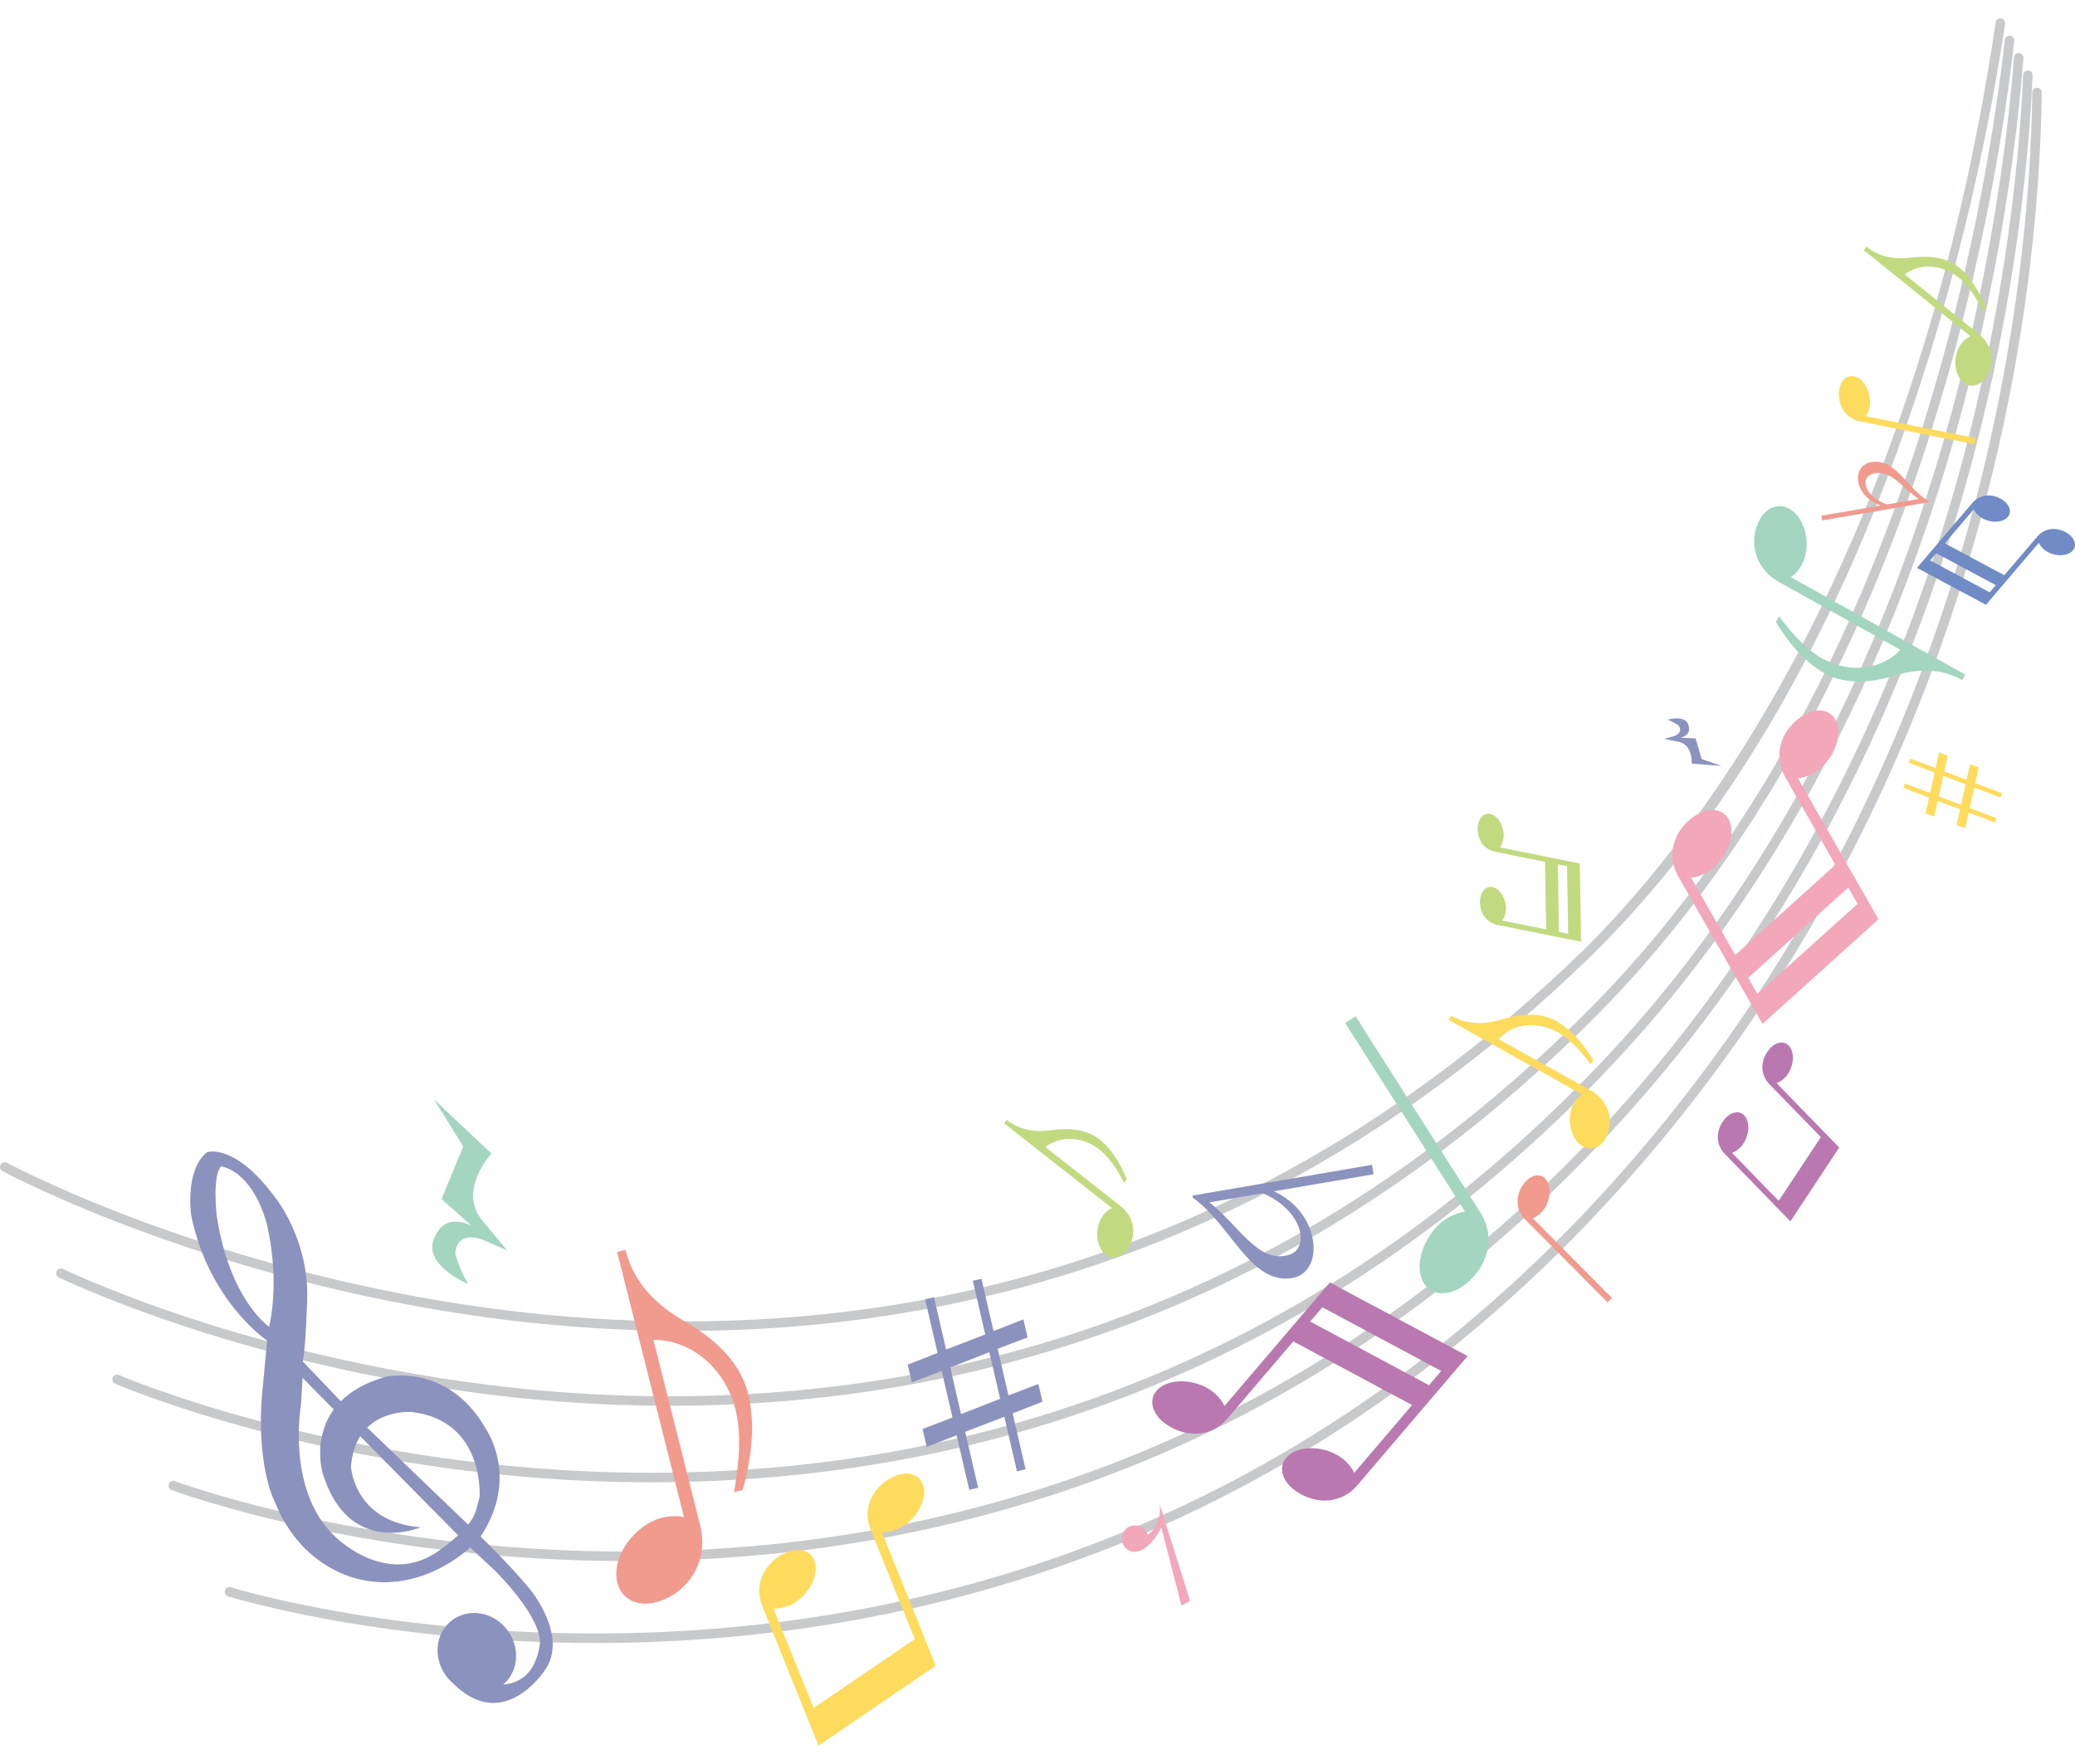 <?xml version="1.0" encoding="UTF-8"?>
<svg id="_レイヤー_1" data-name="レイヤー_1" xmlns="http://www.w3.org/2000/svg" version="1.1" viewBox="0 0 400 340">
  <!-- Generator: Adobe Illustrator 29.5.1, SVG Export Plug-In . SVG Version: 2.1.0 Build 141)  -->
  <g>
    <path d="M239.061,286.759c-5.174,2.737-10.435,5.288-15.787,7.653-27.094,11.975-56.47,19.205-87.311,21.491-27.433,2.033-50.973-.305-65.891-2.625-16.178-2.515-26.013-5.559-26.11-5.59-.482-.151-.751-.664-.601-1.146.151-.482.664-.751,1.146-.601.097.03,9.842,3.044,25.912,5.538,14.826,2.301,38.22,4.619,65.479,2.592,30.622-2.277,59.784-9.461,86.676-21.352,33.609-14.862,63.756-37.165,89.602-66.288,70.437-79.37,79.122-172.334,79.586-208.618.006-.505.422-.91.927-.904.506.006.91.421.904.927-.26,20.315-2.872,52.326-13.839,89.459-13.437,45.495-35.712,85.987-66.208,120.351-21.918,24.698-46.917,44.528-74.486,59.113Z" fill="#c8c9ca"/>
    <path d="M241.216,271.893c-7.639,4.041-15.47,7.666-23.482,10.868-28.057,11.211-58.388,17.284-90.149,18.049-28.249.681-52.426-3.052-67.734-6.302-16.6-3.525-26.667-7.269-26.766-7.306-.473-.178-.713-.705-.536-1.178.177-.473.705-.713,1.178-.536.099.037,10.077,3.745,26.569,7.243,15.215,3.227,39.244,6.931,67.315,6.248,31.533-.768,61.64-6.802,89.485-17.934,34.799-13.913,66.154-35.878,93.19-65.286,67.094-72.979,78.097-165.097,79.713-201.315.022-.505.45-.896.955-.874.505.023.896.45.873.955-1.625,36.418-12.692,129.05-80.194,202.472-21.012,22.855-44.619,41.248-70.417,54.895Z" fill="#c8c9ca"/>
    <path d="M243.039,257.349c-9.998,5.289-20.309,9.847-30.92,13.662-29.027,10.438-60.309,15.355-92.977,14.617-29.054-.657-53.849-5.761-69.534-9.926-17.008-4.517-27.295-8.946-27.397-8.99-.464-.201-.677-.74-.475-1.204.2-.464.74-.677,1.204-.476.101.044,10.302,4.433,27.203,8.917,15.592,4.137,40.238,9.204,69.111,9.85,32.432.725,63.481-4.162,92.287-14.525,36.001-12.952,68.587-34.548,96.854-64.188,27.443-28.776,48.518-65.218,62.637-108.313,12.02-36.686,15.937-69.441,17.202-85.7.04-.505.48-.881.984-.842.504.039.881.48.841.984-1.271,16.341-5.208,49.26-17.287,86.128-14.205,43.356-35.419,80.031-63.052,109.006-20.149,21.127-42.486,38.201-66.679,51Z" fill="#c8c9ca"/>
    <path d="M244.681,242.997c-12.308,6.511-25.075,11.9-38.264,16.142-30.005,9.652-62.234,13.419-95.792,11.198-29.844-1.976-55.237-8.422-71.284-13.482-17.4-5.487-27.894-10.582-27.998-10.633-.454-.222-.642-.77-.42-1.224.222-.454.77-.642,1.224-.42.103.05,10.513,5.102,27.807,10.551,15.954,5.027,41.199,11.43,70.86,13.387,33.316,2.197,65.307-1.548,95.082-11.131,37.212-11.978,71.061-33.165,100.607-62.972,25.948-26.179,46.468-60.738,60.989-102.717,12.29-35.53,17.165-67.875,18.976-83.994.057-.502.509-.864,1.012-.807s.864.509.807,1.012c-1.82,16.194-6.718,48.691-19.066,84.388-14.611,42.241-35.276,77.031-61.419,103.407-19.299,19.47-40.427,35.291-63.122,47.296Z" fill="#c8c9ca"/>
    <path d="M246.293,228.716c-14.631,7.74-29.878,13.884-45.682,18.398-30.993,8.851-64.164,11.474-98.593,7.796-30.617-3.271-56.583-11.024-72.975-16.953-17.772-6.428-28.458-12.167-28.564-12.224-.445-.24-.61-.796-.37-1.24.24-.445.795-.61,1.24-.37.105.057,10.708,5.749,28.376,12.135,16.299,5.891,42.117,13.595,72.553,16.839,34.184,3.644,67.112,1.035,97.868-7.754,38.438-10.985,73.585-31.711,104.466-61.605,18.766-18.166,64.136-72.014,80.092-179.409.074-.5.54-.845,1.04-.771.5.074.845.54.771,1.04-2.385,16.054-8.269,48.133-20.874,82.601-15.03,41.097-35.135,74.02-59.755,97.854-18.421,17.832-38.356,32.428-59.594,43.664Z" fill="#c8c9ca"/>
  </g>
  <path d="M221.203,295.834c-.052-.175-.125-.348-.219-.514-.688-1.221-2.235-1.653-3.455-.965-1.222.689-1.653,2.236-.966,3.457.624,1.108,1.955,1.562,3.108,1.123-.06.029-.116.054-.165.078.056-.026.113-.052.167-.076.116-.045.233-.097.347-.16,2.315-1.063,3.858-4.359,3.858-4.359l3.871,15.058,1.661-.936-5.847-18.557c.288,3.459-1.194,5.103-2.359,5.851Z" fill="#f2a7bb"/>
  <path d="M94.746,222.348l-11.055-10.415,5.605,9.035-4.176,10.127,5.726,5.107c-4.687-2.151-6.298,1-6.298,1-4.692,6.06,5.699,10.283,5.699,10.283-1.888-3.249-2.492-5.881-2.492-5.881.457-4.853,5.563-2.56,5.563-2.56l4.465,1.991-4.742-5.714c-4.961-5.873,1.707-12.972,1.707-12.972Z" fill="#a3d5c0"/>
  <path d="M118.965,241.305l1.597-.403c1.718,6.809,6.503,10.958,11.349,13.733,4.846,2.776,10.587,7.213,12.269,13.88,1.503,5.957.688,12.425-1.001,18.66l-1.662.42c.583-3.618,1.7-10.236.269-15.912-2.076-8.227-8.77-13.479-15.827-13.434l8.983,35.608c1.86,7.376-2.582,13.477-8.652,15.008-2.94.741-6.39-.274-7.266-3.75-1.271-5.036,3.344-11.255,8.585-12.577,1.47-.371,3.157-.42,4.258-.094l-12.901-51.139Z" fill="#f19a8e"/>
  <path d="M382.838,116.567l-13.306-7.116,10.664-12.495c1.701-1.994,4.467-1.82,6.289-.265.881.752,1.373,2,.572,2.939-1.161,1.36-4.001,1.156-5.573-.185-.441-.376-.838-.881-.995-1.279l-5.594,6.555,11.478,6.151,6.363-7.456c1.701-1.993,4.466-1.819,6.288-.265.882.752,1.373,2,.572,2.939-1.161,1.361-4.001,1.157-5.572-.184-.441-.376-.839-.881-.995-1.279l-10.189,11.941ZM373.259,106.637l-1.177,1.38,11.478,6.151,1.177-1.38-11.478-6.152Z" fill="#718bc6"/>
  <path d="M362.519,97.444c-2.129-.767-3.923-2.427-4.287-4.553-.356-2.079.784-3.528,2.417-3.808l.023-.004c4.804-.822,6.852,5.023,11.099,7.493l.038.215-20.54,3.517-.155-.908,11.406-1.953ZM369.902,96.179c-3.326-2.21-5.186-5.531-8.498-4.963-1.609.276-1.915,1.336-1.751,2.291.213,1.243,1.529,2.812,4.144,3.717l6.105-1.046Z" fill="#f19a8e"/>
  <path d="M198.089,257.762l-5.766,2.214,2.082,8.983,5.767-2.214.792,3.418-5.756,2.257,2.499,10.781-1.665.385-2.437-10.517-7.547,2.903,2.499,10.78-1.709.396-2.438-10.516-5.756,2.258-.803-3.462,5.767-2.214-2.082-8.984-5.767,2.214-.793-3.418,5.757-2.258-2.397-10.341,1.709-.397,2.337,10.079,7.546-2.905-2.398-10.341,1.666-.386,2.335,10.079,5.757-2.259.803,3.462ZM192.801,269.608l-2.083-8.982-7.536,2.947,2.083,8.984,7.536-2.948Z" fill="#8c92be"/>
  <path d="M326.104,147.185l5.723.445-3.792-1.331-1.17-3.97-2.896-.146c1.889-.478,1.617-1.787,1.617-1.787-.055-2.896-4.115-1.676-4.115-1.676,1.326.508,2.128,1.14,2.128,1.14,1.015,1.537-1.031,2.072-1.031,2.072l-1.786.473,2.751.557c2.852.553,2.572,4.223,2.572,4.223Z" fill="#8c92be"/>
  <path d="M359.271,48.204l.519-.642c2.74,2.21,5.906,2.43,8.684,2.082,2.778-.348,6.414-.301,9.097,1.863,2.397,1.933,4.019,4.77,5.221,7.776l-.539.669c-.856-1.625-2.403-4.612-4.686-6.455-3.311-2.67-7.574-2.757-10.388-.613l14.327,11.557c2.968,2.394,3.026,6.176,1.056,8.619-.954,1.182-2.642,1.815-4.04.687-2.027-1.634-2.052-5.516-.351-7.625.477-.592,1.138-1.119,1.678-1.32l-20.576-16.598Z" fill="#c1da80"/>
  <path d="M193.562,216.509l.51-.65c2.768,2.175,5.937,2.355,8.71,1.971,2.773-.384,6.41-.383,9.12,1.747,2.422,1.903,4.08,4.719,5.321,7.71l-.53.675c-.877-1.614-2.462-4.581-4.769-6.394-3.344-2.628-7.609-2.659-10.395-.479l14.473,11.372c2.998,2.357,3.106,6.137,1.167,8.604-.939,1.196-2.619,1.849-4.031.74-2.048-1.608-2.122-5.49-.449-7.62.47-.598,1.124-1.134,1.661-1.342l-20.788-16.333Z" fill="#c1da80"/>
  <path d="M279.277,196.594l.448-.802c3.418,1.909,6.93,1.557,9.911.655,2.98-.903,6.975-1.532,10.321.337,2.991,1.67,5.301,4.477,7.182,7.548l-.466.833c-1.244-1.62-3.499-4.605-6.348-6.197-4.13-2.307-8.82-1.604-11.503,1.276l17.874,9.984c3.701,2.069,4.476,6.204,2.773,9.25-.824,1.475-2.556,2.486-4.301,1.512-2.528-1.413-3.281-5.663-1.812-8.294.412-.737,1.037-1.44,1.592-1.762l-25.67-14.339Z" fill="#fddb5d"/>
  <path d="M310.747,250.17l-.852.848-15.903-15.985c-2.206-2.216-1.729-5.489.296-7.503.98-.975,2.512-1.439,3.551-.395,1.506,1.514.987,4.871-.761,6.61-.49.488-1.129.911-1.618,1.059l15.287,15.367Z" fill="#f19a8e"/>
  <path d="M259.306,197.166l2.018-1.282,24.048,37.829c3.334,5.246,1.011,11.396-3.78,14.442-2.32,1.475-5.492,1.721-7.063-.75-2.278-3.582.165-9.878,4.302-12.508,1.159-.736,2.581-1.287,3.594-1.363l-23.118-36.367Z" fill="#a3d5c0"/>
  <path d="M354.546,221.176l-9.404,14.238-12.656-13.01c-2.066-2.123-1.58-5.22.36-7.107.94-.914,2.396-1.338,3.37-.337,1.411,1.45.883,4.626-.791,6.255-.47.457-1.079.852-1.545.987l9,9.252,8.128-12.281-9.934-10.211c-2.066-2.124-1.58-5.22.36-7.108.94-.914,2.395-1.338,3.369-.337,1.41,1.45.884,4.626-.791,6.256-.47.457-1.08.851-1.544.986l12.08,12.417Z" fill="#b979b0"/>
  <path d="M180.372,321.054l-22.586,15.398-10.868-26.971c-1.773-4.402.827-8.698,4.848-10.32,1.947-.783,4.366-.527,5.2,1.548,1.212,3.006-1.498,7.395-4.968,8.794-.975.392-2.119.607-2.891.524l7.728,19.18,19.506-13.272-8.529-21.171c-1.774-4.404.827-8.7,4.848-10.319,1.947-.785,4.363-.528,5.2,1.546,1.211,3.006-1.498,7.395-4.97,8.794-.974.393-2.118.607-2.889.524l10.372,25.744Z" fill="#fddb5d"/>
  <path d="M256.36,247.183l26.545,14.195-21.275,24.93c-3.393,3.978-8.912,3.629-12.545.528-1.759-1.5-2.74-3.99-1.141-5.863,2.317-2.715,7.983-2.307,11.119.368.879.751,1.671,1.757,1.984,2.553l11.16-13.077-22.898-12.272-12.694,14.874c-3.393,3.977-8.911,3.629-12.544.528-1.759-1.501-2.74-3.991-1.141-5.864,2.317-2.715,7.982-2.307,11.118.369.88.751,1.673,1.758,1.985,2.553l20.329-23.822ZM275.47,266.994l2.348-2.753-22.898-12.272-2.349,2.753,22.899,12.273Z" fill="#b979b0"/>
  <path d="M245.575,229.615c3.645,1.633,6.768,5.023,7.495,9.265.71,4.147-1.145,6.967-3.896,7.438l-.04.006c-8.092,1.385-11.863-10.331-19.182-15.456l-.074-.428,34.601-5.925.31,1.811-19.214,3.29ZM233.138,231.745c5.746,4.561,9.067,11.253,14.647,10.297,2.711-.465,3.174-2.555,2.848-4.461-.425-2.48-2.735-5.665-7.21-7.597l-10.285,1.761Z" fill="#8c92be"/>
  <g>
    <path d="M74.498,265.331c-4.065,1.13-6.873,2.83-8.796,4.754l-7.336-7.669c.572-2.661.829-11.261.829-11.261.614-11.8-5.907-20.022-5.907-20.022-7.977-11.016-13.391-9.047-13.391-9.047-4.311,3.483-3.047,12.119-3.047,12.119,3.332,16.587,14.646,24.192,14.646,24.192l-1.086,11.564c-.793,13.57,2.676,19.765,2.676,19.765,5.188,12.811,16.229,14.673,16.229,14.673,12.076,2.88,21.316-6.132,21.316-6.132l4.989,4.655c9.503,9.826,8.446,13.957,8.446,13.957-1.182,8.497-7.451,7.785-8.399,7.861-8.343.284-9.849-1.991-9.849-1.991,10.399,12.777,19.17-.767,19.17-.767,4.748-6.536-2.817-15.665-2.817-15.665-4.379-5.266-9.53-10.148-9.53-10.148,7.519-11.299,1.146-20.541,1.146-20.541-7.228-12.976-19.288-10.295-19.288-10.295ZM41.785,234.337s-.907-7.618.805-9.523c0,0,5.773.507,8.766,10.806,0,0,2.735,10.097.527,20.116,0,0-7.66-5.199-10.098-21.399ZM84.709,298.827c-10.382,7.479-20.379-2.921-20.379-2.921-9.172-8.931-6.314-25.084-6.314-25.084l.309-5.252,6.016,6.09c-4.105,5.593-2.179,12.158-2.179,12.158,4.961,16.555,18.938,10.56,18.938,10.56-12.919-1.057-13.444-11.696-13.444-11.696.186-2.497.854-4.405,1.783-5.859l18.857,19.082c-1.839,1.736-3.587,2.922-3.587,2.922ZM92.45,288.555c-.731,2.799-.852,3.635-2.218,5.3l-19.453-18.692c3.473-3.408,8.552-3.015,8.552-3.015,14.201,1.663,13.119,16.408,13.119,16.408Z" fill="#8c92be"/>
    <path d="M97.815,314.197c2.622,3.5,2.112,8.321-1.147,10.761-3.255,2.439-8.027,1.576-10.651-1.924-2.624-3.506-2.11-8.322,1.147-10.759,3.259-2.442,8.028-1.582,10.651,1.923Z" fill="#8c92be"/>
  </g>
  <path d="M304.537,166.427l.252,15.087-16.105-3.244c-2.569-.517-3.761-3.019-3.289-5.366.229-1.136,1.08-2.172,2.291-1.929,1.754.353,2.956,2.934,2.548,4.959-.114.569-.362,1.161-.634,1.492l8.447,1.702-.205-13.021-9.609-1.935c-2.569-.518-3.761-3.019-3.288-5.366.228-1.136,1.08-2.173,2.29-1.929,1.754.353,2.956,2.934,2.549,4.96-.115.568-.362,1.161-.635,1.491l15.388,3.099ZM300.516,179.626l1.778.358-.205-13.021-1.778-.358.204,13.022Z" fill="#c1da80"/>
  <path d="M378.839,130.02l-.587,1.051c-4.479-2.501-9.081-2.041-12.986-.858-3.905,1.183-9.14,2.008-13.524-.441-3.919-2.188-6.945-5.865-9.409-9.889l.61-1.092c1.629,2.123,4.585,6.035,8.317,8.12,5.411,3.022,11.556,2.101,15.073-1.672l-23.419-13.081c-4.85-2.71-5.864-8.128-3.633-12.119,1.08-1.934,3.349-3.257,5.636-1.981,3.312,1.851,4.3,7.421,2.375,10.867-.541.967-1.36,1.887-2.086,2.309l33.634,18.787Z" fill="#a3d5c0"/>
  <path d="M380.898,84.454l-.235,1.18-22.112-4.412c-3.066-.612-4.494-3.595-3.936-6.395.27-1.357,1.284-2.595,2.729-2.307,2.094.417,3.533,3.495,3.051,5.913-.135.677-.43,1.385-.754,1.78l21.257,4.241Z" fill="#fddb5d"/>
  <path d="M362.11,177.184l-22.347,20.169-16.251-28.46c-2.594-4.54-.397-9.615,3.751-11.983,2.007-1.147,4.682-1.227,5.904.912,1.77,3.099-.533,8.292-4.113,10.337-1.005.573-2.22.978-3.074,1.003l8.525,14.928,19.302-17.389-9.696-16.981c-2.592-4.539-.397-9.614,3.751-11.982,2.008-1.146,4.683-1.226,5.904.912,1.77,3.1-.532,8.292-4.112,10.336-1.004.574-2.221.979-3.074,1.003l15.53,27.196ZM336.997,188.455l1.795,3.142,19.301-17.388-1.794-3.142-19.302,17.389Z" fill="#f2a7bb"/>
  <path d="M375.46,145.659l-.686,3.02,4.322,1.638.686-3.02,1.645.623-.665,3.027,5.188,1.965-.304.801-5.06-1.917-.895,3.953,5.187,1.965-.312.822-5.06-1.917-.664,3.027-1.666-.631.686-3.019-4.323-1.638-.686,3.02-1.644-.623.665-3.028-4.977-1.885.311-.823,4.85,1.837.895-3.953-4.976-1.885.304-.802,4.85,1.837.664-3.027,1.666.631ZM378.919,151.165l-4.323-1.637-.873,3.961,4.322,1.637.873-3.961Z" fill="#fddb5d"/>
</svg>